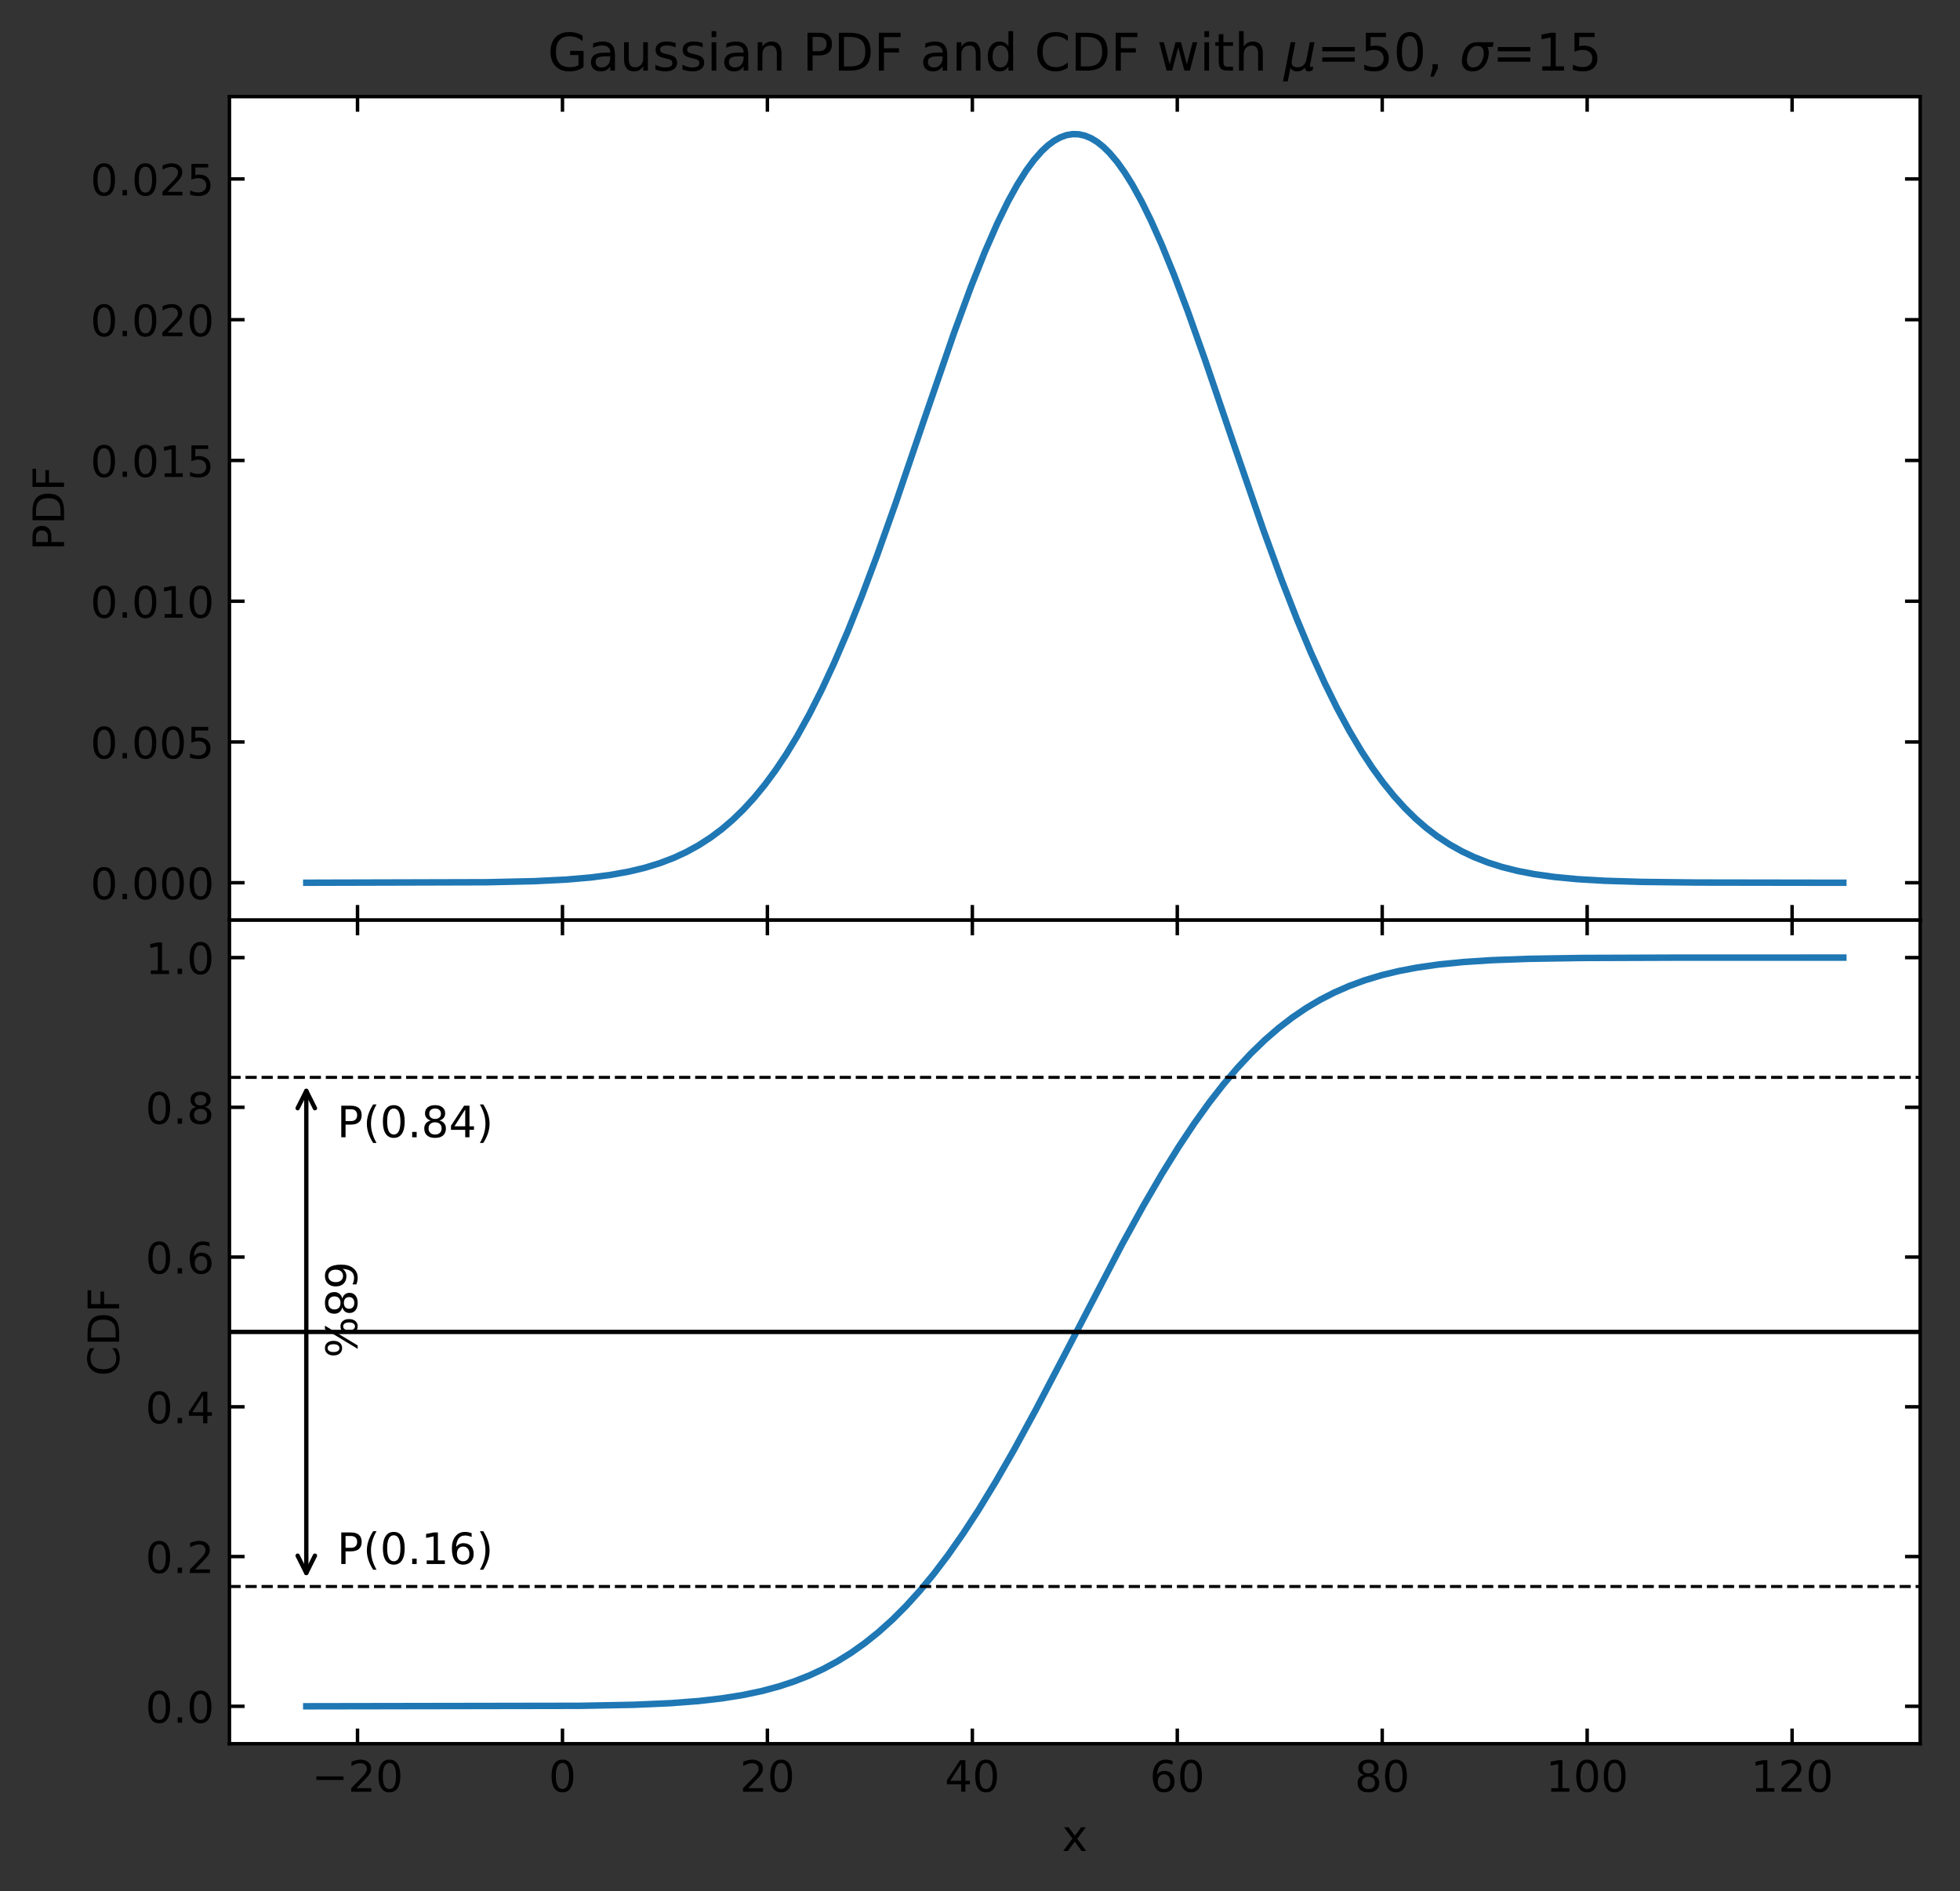 <?xml version="1.0" encoding="utf-8" standalone="no"?>
<!DOCTYPE svg PUBLIC "-//W3C//DTD SVG 1.1//EN"
  "http://www.w3.org/Graphics/SVG/1.1/DTD/svg11.dtd">
<!-- Created with matplotlib (https://matplotlib.org/) -->
<svg height="436.896pt" version="1.1" viewBox="0 0 452.806 436.896" width="452.806pt" xmlns="http://www.w3.org/2000/svg" xmlns:xlink="http://www.w3.org/1999/xlink">
 <rect x="0" y="0" width="452.806" height="436.896" fill="#333333" stroke="none"/>
 <defs>
  <style type="text/css">
*{stroke-linecap:butt;stroke-linejoin:round;}
  </style>
 </defs>
 <g id="figure_1">
  <g id="patch_1">
   <path d="M 0 436.896 
L 452.806 436.896 
L 452.806 0 
L 0 0 
z
" style="fill:none;"/>
  </g>
  <g id="axes_1">
   <g id="patch_2">
    <path d="M 53.006 212.58 
L 443.606 212.58 
L 443.606 22.32 
L 53.006 22.32 
z
" style="fill:#ffffff;"/>
   </g>
   <g id="matplotlib.axis_1">
    <g id="xtick_1">
     <g id="line2d_1">
      <defs>
       <path d="M 0 0 
L 0 -3.5 
" id="mda43acf0b2" style="stroke:#000000;stroke-width:0.8;"/>
      </defs>
      <g>
       <use style="stroke:#000000;stroke-width:0.8;" x="82.597" xlink:href="#mda43acf0b2" y="212.58"/>
      </g>
     </g>
     <g id="line2d_2">
      <defs>
       <path d="M 0 0 
L 0 3.5 
" id="m59cc526669" style="stroke:#000000;stroke-width:0.8;"/>
      </defs>
      <g>
       <use style="stroke:#000000;stroke-width:0.8;" x="82.597" xlink:href="#m59cc526669" y="22.32"/>
      </g>
     </g>
     <g id="text_1">
      <!-- −20 -->
      <defs>
       <path d="M 10.594 35.5 
L 73.188 35.5 
L 73.188 27.203 
L 10.594 27.203 
z
" id="DejaVuSans-8722"/>
       <path d="M 19.188 8.297 
L 53.609 8.297 
L 53.609 0 
L 7.328 0 
L 7.328 8.297 
Q 12.938 14.109 22.625 23.891 
Q 32.328 33.688 34.812 36.531 
Q 39.547 41.844 41.422 45.531 
Q 43.312 49.219 43.312 52.781 
Q 43.312 58.594 39.234 62.25 
Q 35.156 65.922 28.609 65.922 
Q 23.969 65.922 18.812 64.312 
Q 13.672 62.703 7.812 59.422 
L 7.812 69.391 
Q 13.766 71.781 18.938 73 
Q 24.125 74.219 28.422 74.219 
Q 39.75 74.219 46.484 68.547 
Q 53.219 62.891 53.219 53.422 
Q 53.219 48.922 51.531 44.891 
Q 49.859 40.875 45.406 35.406 
Q 44.188 33.984 37.641 27.219 
Q 31.109 20.453 19.188 8.297 
z
" id="DejaVuSans-50"/>
       <path d="M 31.781 66.406 
Q 24.172 66.406 20.328 58.906 
Q 16.5 51.422 16.5 36.375 
Q 16.5 21.391 20.328 13.891 
Q 24.172 6.391 31.781 6.391 
Q 39.453 6.391 43.281 13.891 
Q 47.125 21.391 47.125 36.375 
Q 47.125 51.422 43.281 58.906 
Q 39.453 66.406 31.781 66.406 
z
M 31.781 74.219 
Q 44.047 74.219 50.516 64.516 
Q 56.984 54.828 56.984 36.375 
Q 56.984 17.969 50.516 8.266 
Q 44.047 -1.422 31.781 -1.422 
Q 19.531 -1.422 13.062 8.266 
Q 6.594 17.969 6.594 36.375 
Q 6.594 54.828 13.062 64.516 
Q 19.531 74.219 31.781 74.219 
z
" id="DejaVuSans-48"/>
      </defs>
      <g transform="translate(72.045 223.678)scale(0.1 -0.1)">
       <use xlink:href="#DejaVuSans-8722"/>
       <use x="83.789" xlink:href="#DejaVuSans-50"/>
       <use x="147.412" xlink:href="#DejaVuSans-48"/>
      </g>
     </g>
    </g>
    <g id="xtick_2">
     <g id="line2d_3">
      <g>
       <use style="stroke:#000000;stroke-width:0.8;" x="129.943" xlink:href="#mda43acf0b2" y="212.58"/>
      </g>
     </g>
     <g id="line2d_4">
      <g>
       <use style="stroke:#000000;stroke-width:0.8;" x="129.943" xlink:href="#m59cc526669" y="22.32"/>
      </g>
     </g>
     <g id="text_2">
      <!-- 0 -->
      <g transform="translate(126.761 223.678)scale(0.1 -0.1)">
       <use xlink:href="#DejaVuSans-48"/>
      </g>
     </g>
    </g>
    <g id="xtick_3">
     <g id="line2d_5">
      <g>
       <use style="stroke:#000000;stroke-width:0.8;" x="177.288" xlink:href="#mda43acf0b2" y="212.58"/>
      </g>
     </g>
     <g id="line2d_6">
      <g>
       <use style="stroke:#000000;stroke-width:0.8;" x="177.288" xlink:href="#m59cc526669" y="22.32"/>
      </g>
     </g>
     <g id="text_3">
      <!-- 20 -->
      <g transform="translate(170.926 223.678)scale(0.1 -0.1)">
       <use xlink:href="#DejaVuSans-50"/>
       <use x="63.623" xlink:href="#DejaVuSans-48"/>
      </g>
     </g>
    </g>
    <g id="xtick_4">
     <g id="line2d_7">
      <g>
       <use style="stroke:#000000;stroke-width:0.8;" x="224.634" xlink:href="#mda43acf0b2" y="212.58"/>
      </g>
     </g>
     <g id="line2d_8">
      <g>
       <use style="stroke:#000000;stroke-width:0.8;" x="224.634" xlink:href="#m59cc526669" y="22.32"/>
      </g>
     </g>
     <g id="text_4">
      <!-- 40 -->
      <defs>
       <path d="M 37.797 64.312 
L 12.891 25.391 
L 37.797 25.391 
z
M 35.203 72.906 
L 47.609 72.906 
L 47.609 25.391 
L 58.016 25.391 
L 58.016 17.188 
L 47.609 17.188 
L 47.609 0 
L 37.797 0 
L 37.797 17.188 
L 4.891 17.188 
L 4.891 26.703 
z
" id="DejaVuSans-52"/>
      </defs>
      <g transform="translate(218.271 223.678)scale(0.1 -0.1)">
       <use xlink:href="#DejaVuSans-52"/>
       <use x="63.623" xlink:href="#DejaVuSans-48"/>
      </g>
     </g>
    </g>
    <g id="xtick_5">
     <g id="line2d_9">
      <g>
       <use style="stroke:#000000;stroke-width:0.8;" x="271.979" xlink:href="#mda43acf0b2" y="212.58"/>
      </g>
     </g>
     <g id="line2d_10">
      <g>
       <use style="stroke:#000000;stroke-width:0.8;" x="271.979" xlink:href="#m59cc526669" y="22.32"/>
      </g>
     </g>
     <g id="text_5">
      <!-- 60 -->
      <defs>
       <path d="M 33.016 40.375 
Q 26.375 40.375 22.484 35.828 
Q 18.609 31.297 18.609 23.391 
Q 18.609 15.531 22.484 10.953 
Q 26.375 6.391 33.016 6.391 
Q 39.656 6.391 43.531 10.953 
Q 47.406 15.531 47.406 23.391 
Q 47.406 31.297 43.531 35.828 
Q 39.656 40.375 33.016 40.375 
z
M 52.594 71.297 
L 52.594 62.312 
Q 48.875 64.062 45.094 64.984 
Q 41.312 65.922 37.594 65.922 
Q 27.828 65.922 22.672 59.328 
Q 17.531 52.734 16.797 39.406 
Q 19.672 43.656 24.016 45.922 
Q 28.375 48.188 33.594 48.188 
Q 44.578 48.188 50.953 41.516 
Q 57.328 34.859 57.328 23.391 
Q 57.328 12.156 50.688 5.359 
Q 44.047 -1.422 33.016 -1.422 
Q 20.359 -1.422 13.672 8.266 
Q 6.984 17.969 6.984 36.375 
Q 6.984 53.656 15.188 63.938 
Q 23.391 74.219 37.203 74.219 
Q 40.922 74.219 44.703 73.484 
Q 48.484 72.75 52.594 71.297 
z
" id="DejaVuSans-54"/>
      </defs>
      <g transform="translate(265.616 223.678)scale(0.1 -0.1)">
       <use xlink:href="#DejaVuSans-54"/>
       <use x="63.623" xlink:href="#DejaVuSans-48"/>
      </g>
     </g>
    </g>
    <g id="xtick_6">
     <g id="line2d_11">
      <g>
       <use style="stroke:#000000;stroke-width:0.8;" x="319.324" xlink:href="#mda43acf0b2" y="212.58"/>
      </g>
     </g>
     <g id="line2d_12">
      <g>
       <use style="stroke:#000000;stroke-width:0.8;" x="319.324" xlink:href="#m59cc526669" y="22.32"/>
      </g>
     </g>
     <g id="text_6">
      <!-- 80 -->
      <defs>
       <path d="M 31.781 34.625 
Q 24.75 34.625 20.719 30.859 
Q 16.703 27.094 16.703 20.516 
Q 16.703 13.922 20.719 10.156 
Q 24.75 6.391 31.781 6.391 
Q 38.812 6.391 42.859 10.172 
Q 46.922 13.969 46.922 20.516 
Q 46.922 27.094 42.891 30.859 
Q 38.875 34.625 31.781 34.625 
z
M 21.922 38.812 
Q 15.578 40.375 12.031 44.719 
Q 8.5 49.078 8.5 55.328 
Q 8.5 64.062 14.719 69.141 
Q 20.953 74.219 31.781 74.219 
Q 42.672 74.219 48.875 69.141 
Q 55.078 64.062 55.078 55.328 
Q 55.078 49.078 51.531 44.719 
Q 48 40.375 41.703 38.812 
Q 48.828 37.156 52.797 32.312 
Q 56.781 27.484 56.781 20.516 
Q 56.781 9.906 50.312 4.234 
Q 43.844 -1.422 31.781 -1.422 
Q 19.734 -1.422 13.25 4.234 
Q 6.781 9.906 6.781 20.516 
Q 6.781 27.484 10.781 32.312 
Q 14.797 37.156 21.922 38.812 
z
M 18.312 54.391 
Q 18.312 48.734 21.844 45.562 
Q 25.391 42.391 31.781 42.391 
Q 38.141 42.391 41.719 45.562 
Q 45.312 48.734 45.312 54.391 
Q 45.312 60.062 41.719 63.234 
Q 38.141 66.406 31.781 66.406 
Q 25.391 66.406 21.844 63.234 
Q 18.312 60.062 18.312 54.391 
z
" id="DejaVuSans-56"/>
      </defs>
      <g transform="translate(312.962 223.678)scale(0.1 -0.1)">
       <use xlink:href="#DejaVuSans-56"/>
       <use x="63.623" xlink:href="#DejaVuSans-48"/>
      </g>
     </g>
    </g>
    <g id="xtick_7">
     <g id="line2d_13">
      <g>
       <use style="stroke:#000000;stroke-width:0.8;" x="366.67" xlink:href="#mda43acf0b2" y="212.58"/>
      </g>
     </g>
     <g id="line2d_14">
      <g>
       <use style="stroke:#000000;stroke-width:0.8;" x="366.67" xlink:href="#m59cc526669" y="22.32"/>
      </g>
     </g>
     <g id="text_7">
      <!-- 100 -->
      <defs>
       <path d="M 12.406 8.297 
L 28.516 8.297 
L 28.516 63.922 
L 10.984 60.406 
L 10.984 69.391 
L 28.422 72.906 
L 38.281 72.906 
L 38.281 8.297 
L 54.391 8.297 
L 54.391 0 
L 12.406 0 
z
" id="DejaVuSans-49"/>
      </defs>
      <g transform="translate(357.126 223.678)scale(0.1 -0.1)">
       <use xlink:href="#DejaVuSans-49"/>
       <use x="63.623" xlink:href="#DejaVuSans-48"/>
       <use x="127.246" xlink:href="#DejaVuSans-48"/>
      </g>
     </g>
    </g>
    <g id="xtick_8">
     <g id="line2d_15">
      <g>
       <use style="stroke:#000000;stroke-width:0.8;" x="414.015" xlink:href="#mda43acf0b2" y="212.58"/>
      </g>
     </g>
     <g id="line2d_16">
      <g>
       <use style="stroke:#000000;stroke-width:0.8;" x="414.015" xlink:href="#m59cc526669" y="22.32"/>
      </g>
     </g>
     <g id="text_8">
      <!-- 120 -->
      <g transform="translate(404.472 223.678)scale(0.1 -0.1)">
       <use xlink:href="#DejaVuSans-49"/>
       <use x="63.623" xlink:href="#DejaVuSans-50"/>
       <use x="127.246" xlink:href="#DejaVuSans-48"/>
      </g>
     </g>
    </g>
   </g>
   <g id="matplotlib.axis_2">
    <g id="ytick_1">
     <g id="line2d_17">
      <defs>
       <path d="M 0 0 
L 3.5 0 
" id="m559626f178" style="stroke:#000000;stroke-width:0.8;"/>
      </defs>
      <g>
       <use style="stroke:#000000;stroke-width:0.8;" x="53.006" xlink:href="#m559626f178" y="203.932"/>
      </g>
     </g>
     <g id="line2d_18">
      <defs>
       <path d="M 0 0 
L -3.5 0 
" id="m7eecb72f79" style="stroke:#000000;stroke-width:0.8;"/>
      </defs>
      <g>
       <use style="stroke:#000000;stroke-width:0.8;" x="443.606" xlink:href="#m7eecb72f79" y="203.932"/>
      </g>
     </g>
     <g id="text_9">
      <!-- 0.000 -->
      <defs>
       <path d="M 10.688 12.406 
L 21 12.406 
L 21 0 
L 10.688 0 
z
" id="DejaVuSans-46"/>
      </defs>
      <g transform="translate(20.878 207.732)scale(0.1 -0.1)">
       <use xlink:href="#DejaVuSans-48"/>
       <use x="63.623" xlink:href="#DejaVuSans-46"/>
       <use x="95.41" xlink:href="#DejaVuSans-48"/>
       <use x="159.033" xlink:href="#DejaVuSans-48"/>
       <use x="222.656" xlink:href="#DejaVuSans-48"/>
      </g>
     </g>
    </g>
    <g id="ytick_2">
     <g id="line2d_19">
      <g>
       <use style="stroke:#000000;stroke-width:0.8;" x="53.006" xlink:href="#m559626f178" y="171.415"/>
      </g>
     </g>
     <g id="line2d_20">
      <g>
       <use style="stroke:#000000;stroke-width:0.8;" x="443.606" xlink:href="#m7eecb72f79" y="171.415"/>
      </g>
     </g>
     <g id="text_10">
      <!-- 0.005 -->
      <defs>
       <path d="M 10.797 72.906 
L 49.516 72.906 
L 49.516 64.594 
L 19.828 64.594 
L 19.828 46.734 
Q 21.969 47.469 24.109 47.828 
Q 26.266 48.188 28.422 48.188 
Q 40.625 48.188 47.75 41.5 
Q 54.891 34.812 54.891 23.391 
Q 54.891 11.625 47.562 5.094 
Q 40.234 -1.422 26.906 -1.422 
Q 22.312 -1.422 17.547 -0.641 
Q 12.797 0.141 7.719 1.703 
L 7.719 11.625 
Q 12.109 9.234 16.797 8.062 
Q 21.484 6.891 26.703 6.891 
Q 35.156 6.891 40.078 11.328 
Q 45.016 15.766 45.016 23.391 
Q 45.016 31 40.078 35.438 
Q 35.156 39.891 26.703 39.891 
Q 22.75 39.891 18.812 39.016 
Q 14.891 38.141 10.797 36.281 
z
" id="DejaVuSans-53"/>
      </defs>
      <g transform="translate(20.878 175.214)scale(0.1 -0.1)">
       <use xlink:href="#DejaVuSans-48"/>
       <use x="63.623" xlink:href="#DejaVuSans-46"/>
       <use x="95.41" xlink:href="#DejaVuSans-48"/>
       <use x="159.033" xlink:href="#DejaVuSans-48"/>
       <use x="222.656" xlink:href="#DejaVuSans-53"/>
      </g>
     </g>
    </g>
    <g id="ytick_3">
     <g id="line2d_21">
      <g>
       <use style="stroke:#000000;stroke-width:0.8;" x="53.006" xlink:href="#m559626f178" y="138.898"/>
      </g>
     </g>
     <g id="line2d_22">
      <g>
       <use style="stroke:#000000;stroke-width:0.8;" x="443.606" xlink:href="#m7eecb72f79" y="138.898"/>
      </g>
     </g>
     <g id="text_11">
      <!-- 0.010 -->
      <g transform="translate(20.878 142.697)scale(0.1 -0.1)">
       <use xlink:href="#DejaVuSans-48"/>
       <use x="63.623" xlink:href="#DejaVuSans-46"/>
       <use x="95.41" xlink:href="#DejaVuSans-48"/>
       <use x="159.033" xlink:href="#DejaVuSans-49"/>
       <use x="222.656" xlink:href="#DejaVuSans-48"/>
      </g>
     </g>
    </g>
    <g id="ytick_4">
     <g id="line2d_23">
      <g>
       <use style="stroke:#000000;stroke-width:0.8;" x="53.006" xlink:href="#m559626f178" y="106.381"/>
      </g>
     </g>
     <g id="line2d_24">
      <g>
       <use style="stroke:#000000;stroke-width:0.8;" x="443.606" xlink:href="#m7eecb72f79" y="106.381"/>
      </g>
     </g>
     <g id="text_12">
      <!-- 0.015 -->
      <g transform="translate(20.878 110.18)scale(0.1 -0.1)">
       <use xlink:href="#DejaVuSans-48"/>
       <use x="63.623" xlink:href="#DejaVuSans-46"/>
       <use x="95.41" xlink:href="#DejaVuSans-48"/>
       <use x="159.033" xlink:href="#DejaVuSans-49"/>
       <use x="222.656" xlink:href="#DejaVuSans-53"/>
      </g>
     </g>
    </g>
    <g id="ytick_5">
     <g id="line2d_25">
      <g>
       <use style="stroke:#000000;stroke-width:0.8;" x="53.006" xlink:href="#m559626f178" y="73.864"/>
      </g>
     </g>
     <g id="line2d_26">
      <g>
       <use style="stroke:#000000;stroke-width:0.8;" x="443.606" xlink:href="#m7eecb72f79" y="73.864"/>
      </g>
     </g>
     <g id="text_13">
      <!-- 0.020 -->
      <g transform="translate(20.878 77.663)scale(0.1 -0.1)">
       <use xlink:href="#DejaVuSans-48"/>
       <use x="63.623" xlink:href="#DejaVuSans-46"/>
       <use x="95.41" xlink:href="#DejaVuSans-48"/>
       <use x="159.033" xlink:href="#DejaVuSans-50"/>
       <use x="222.656" xlink:href="#DejaVuSans-48"/>
      </g>
     </g>
    </g>
    <g id="ytick_6">
     <g id="line2d_27">
      <g>
       <use style="stroke:#000000;stroke-width:0.8;" x="53.006" xlink:href="#m559626f178" y="41.346"/>
      </g>
     </g>
     <g id="line2d_28">
      <g>
       <use style="stroke:#000000;stroke-width:0.8;" x="443.606" xlink:href="#m7eecb72f79" y="41.346"/>
      </g>
     </g>
     <g id="text_14">
      <!-- 0.025 -->
      <g transform="translate(20.878 45.146)scale(0.1 -0.1)">
       <use xlink:href="#DejaVuSans-48"/>
       <use x="63.623" xlink:href="#DejaVuSans-46"/>
       <use x="95.41" xlink:href="#DejaVuSans-48"/>
       <use x="159.033" xlink:href="#DejaVuSans-50"/>
       <use x="222.656" xlink:href="#DejaVuSans-53"/>
      </g>
     </g>
    </g>
    <g id="text_15">
     <!-- PDF -->
     <defs>
      <path d="M 19.672 64.797 
L 19.672 37.406 
L 32.078 37.406 
Q 38.969 37.406 42.719 40.969 
Q 46.484 44.531 46.484 51.125 
Q 46.484 57.672 42.719 61.234 
Q 38.969 64.797 32.078 64.797 
z
M 9.812 72.906 
L 32.078 72.906 
Q 44.344 72.906 50.609 67.359 
Q 56.891 61.812 56.891 51.125 
Q 56.891 40.328 50.609 34.812 
Q 44.344 29.297 32.078 29.297 
L 19.672 29.297 
L 19.672 0 
L 9.812 0 
z
" id="DejaVuSans-80"/>
      <path d="M 19.672 64.797 
L 19.672 8.109 
L 31.594 8.109 
Q 46.688 8.109 53.688 14.938 
Q 60.688 21.781 60.688 36.531 
Q 60.688 51.172 53.688 57.984 
Q 46.688 64.797 31.594 64.797 
z
M 9.812 72.906 
L 30.078 72.906 
Q 51.266 72.906 61.172 64.094 
Q 71.094 55.281 71.094 36.531 
Q 71.094 17.672 61.125 8.828 
Q 51.172 0 30.078 0 
L 9.812 0 
z
" id="DejaVuSans-68"/>
      <path d="M 9.812 72.906 
L 51.703 72.906 
L 51.703 64.594 
L 19.672 64.594 
L 19.672 43.109 
L 48.578 43.109 
L 48.578 34.812 
L 19.672 34.812 
L 19.672 0 
L 9.812 0 
z
" id="DejaVuSans-70"/>
     </defs>
     <g transform="translate(14.798 127.191)rotate(-90)scale(0.1 -0.1)">
      <use xlink:href="#DejaVuSans-80"/>
      <use x="60.303" xlink:href="#DejaVuSans-68"/>
      <use x="137.305" xlink:href="#DejaVuSans-70"/>
     </g>
    </g>
   </g>
   <g id="line2d_29">
    <path clip-path="url(#pdbffe25d71)" d="M 70.761 203.932 
L 112.348 203.819 
L 123.367 203.578 
L 130.831 203.206 
L 136.518 202.714 
L 141.139 202.112 
L 145.405 201.336 
L 148.959 200.479 
L 152.513 199.386 
L 155.712 198.159 
L 158.556 196.841 
L 161.4 195.278 
L 164.243 193.438 
L 166.731 191.574 
L 169.219 189.452 
L 171.708 187.047 
L 174.196 184.34 
L 176.684 181.311 
L 179.172 177.94 
L 181.66 174.214 
L 184.148 170.12 
L 186.992 164.981 
L 189.835 159.348 
L 192.679 153.227 
L 195.878 145.778 
L 199.077 137.773 
L 202.631 128.304 
L 206.897 116.302 
L 213.65 96.503 
L 220.404 76.909 
L 224.314 66.267 
L 227.513 58.219 
L 230.356 51.712 
L 232.844 46.61 
L 234.977 42.733 
L 237.11 39.354 
L 238.887 36.946 
L 240.664 34.926 
L 242.086 33.6 
L 243.508 32.538 
L 244.93 31.746 
L 246.351 31.228 
L 247.773 30.986 
L 249.195 31.02 
L 250.617 31.332 
L 252.038 31.919 
L 253.46 32.778 
L 254.882 33.907 
L 256.304 35.298 
L 258.081 37.397 
L 259.858 39.881 
L 261.635 42.733 
L 263.768 46.61 
L 265.901 50.947 
L 268.389 56.53 
L 271.233 63.508 
L 274.432 71.98 
L 278.341 82.983 
L 285.095 102.802 
L 291.848 122.377 
L 296.114 134.053 
L 299.668 143.169 
L 302.867 150.809 
L 306.066 157.863 
L 308.91 163.619 
L 311.753 168.882 
L 314.597 173.652 
L 317.085 177.43 
L 319.573 180.85 
L 322.061 183.928 
L 324.549 186.68 
L 327.038 189.126 
L 329.526 191.288 
L 332.014 193.186 
L 334.857 195.064 
L 337.701 196.66 
L 340.545 198.007 
L 343.744 199.262 
L 346.943 200.281 
L 350.497 201.181 
L 354.407 201.941 
L 359.028 202.594 
L 364.359 203.104 
L 370.758 203.48 
L 379.288 203.74 
L 392.084 203.885 
L 421.586 203.931 
L 425.852 203.932 
L 425.852 203.932 
" style="fill:none;stroke:#1f77b4;stroke-linecap:square;stroke-width:1.5;"/>
   </g>
   <g id="patch_3">
    <path d="M 53.006 212.58 
L 53.006 22.32 
" style="fill:none;stroke:#000000;stroke-linecap:square;stroke-linejoin:miter;stroke-width:0.8;"/>
   </g>
   <g id="patch_4">
    <path d="M 443.606 212.58 
L 443.606 22.32 
" style="fill:none;stroke:#000000;stroke-linecap:square;stroke-linejoin:miter;stroke-width:0.8;"/>
   </g>
   <g id="patch_5">
    <path d="M 53.006 212.58 
L 443.606 212.58 
" style="fill:none;stroke:#000000;stroke-linecap:square;stroke-linejoin:miter;stroke-width:0.8;"/>
   </g>
   <g id="patch_6">
    <path d="M 53.006 22.32 
L 443.606 22.32 
" style="fill:none;stroke:#000000;stroke-linecap:square;stroke-linejoin:miter;stroke-width:0.8;"/>
   </g>
   <g id="text_16">
    <!-- Gaussian PDF and CDF with $\mu$=50, $\sigma$=15 -->
    <defs>
     <path d="M 59.516 10.406 
L 59.516 29.984 
L 43.406 29.984 
L 43.406 38.094 
L 69.281 38.094 
L 69.281 6.781 
Q 63.578 2.734 56.688 0.656 
Q 49.812 -1.422 42 -1.422 
Q 24.906 -1.422 15.25 8.562 
Q 5.609 18.562 5.609 36.375 
Q 5.609 54.25 15.25 64.234 
Q 24.906 74.219 42 74.219 
Q 49.125 74.219 55.547 72.453 
Q 61.969 70.703 67.391 67.281 
L 67.391 56.781 
Q 61.922 61.422 55.766 63.766 
Q 49.609 66.109 42.828 66.109 
Q 29.438 66.109 22.719 58.641 
Q 16.016 51.172 16.016 36.375 
Q 16.016 21.625 22.719 14.156 
Q 29.438 6.688 42.828 6.688 
Q 48.047 6.688 52.141 7.594 
Q 56.25 8.5 59.516 10.406 
z
" id="DejaVuSans-71"/>
     <path d="M 34.281 27.484 
Q 23.391 27.484 19.188 25 
Q 14.984 22.516 14.984 16.5 
Q 14.984 11.719 18.141 8.906 
Q 21.297 6.109 26.703 6.109 
Q 34.188 6.109 38.703 11.406 
Q 43.219 16.703 43.219 25.484 
L 43.219 27.484 
z
M 52.203 31.203 
L 52.203 0 
L 43.219 0 
L 43.219 8.297 
Q 40.141 3.328 35.547 0.953 
Q 30.953 -1.422 24.312 -1.422 
Q 15.922 -1.422 10.953 3.297 
Q 6 8.016 6 15.922 
Q 6 25.141 12.172 29.828 
Q 18.359 34.516 30.609 34.516 
L 43.219 34.516 
L 43.219 35.406 
Q 43.219 41.609 39.141 45 
Q 35.062 48.391 27.688 48.391 
Q 23 48.391 18.547 47.266 
Q 14.109 46.141 10.016 43.891 
L 10.016 52.203 
Q 14.938 54.109 19.578 55.047 
Q 24.219 56 28.609 56 
Q 40.484 56 46.344 49.844 
Q 52.203 43.703 52.203 31.203 
z
" id="DejaVuSans-97"/>
     <path d="M 8.5 21.578 
L 8.5 54.688 
L 17.484 54.688 
L 17.484 21.922 
Q 17.484 14.156 20.5 10.266 
Q 23.531 6.391 29.594 6.391 
Q 36.859 6.391 41.078 11.031 
Q 45.312 15.672 45.312 23.688 
L 45.312 54.688 
L 54.297 54.688 
L 54.297 0 
L 45.312 0 
L 45.312 8.406 
Q 42.047 3.422 37.719 1 
Q 33.406 -1.422 27.688 -1.422 
Q 18.266 -1.422 13.375 4.438 
Q 8.5 10.297 8.5 21.578 
z
M 31.109 56 
z
" id="DejaVuSans-117"/>
     <path d="M 44.281 53.078 
L 44.281 44.578 
Q 40.484 46.531 36.375 47.5 
Q 32.281 48.484 27.875 48.484 
Q 21.188 48.484 17.844 46.438 
Q 14.5 44.391 14.5 40.281 
Q 14.5 37.156 16.891 35.375 
Q 19.281 33.594 26.516 31.984 
L 29.594 31.297 
Q 39.156 29.25 43.188 25.516 
Q 47.219 21.781 47.219 15.094 
Q 47.219 7.469 41.188 3.016 
Q 35.156 -1.422 24.609 -1.422 
Q 20.219 -1.422 15.453 -0.562 
Q 10.688 0.297 5.422 2 
L 5.422 11.281 
Q 10.406 8.688 15.234 7.391 
Q 20.062 6.109 24.812 6.109 
Q 31.156 6.109 34.562 8.281 
Q 37.984 10.453 37.984 14.406 
Q 37.984 18.062 35.516 20.016 
Q 33.062 21.969 24.703 23.781 
L 21.578 24.516 
Q 13.234 26.266 9.516 29.906 
Q 5.812 33.547 5.812 39.891 
Q 5.812 47.609 11.281 51.797 
Q 16.75 56 26.812 56 
Q 31.781 56 36.172 55.266 
Q 40.578 54.547 44.281 53.078 
z
" id="DejaVuSans-115"/>
     <path d="M 9.422 54.688 
L 18.406 54.688 
L 18.406 0 
L 9.422 0 
z
M 9.422 75.984 
L 18.406 75.984 
L 18.406 64.594 
L 9.422 64.594 
z
" id="DejaVuSans-105"/>
     <path d="M 54.891 33.016 
L 54.891 0 
L 45.906 0 
L 45.906 32.719 
Q 45.906 40.484 42.875 44.328 
Q 39.844 48.188 33.797 48.188 
Q 26.516 48.188 22.312 43.547 
Q 18.109 38.922 18.109 30.906 
L 18.109 0 
L 9.078 0 
L 9.078 54.688 
L 18.109 54.688 
L 18.109 46.188 
Q 21.344 51.125 25.703 53.562 
Q 30.078 56 35.797 56 
Q 45.219 56 50.047 50.172 
Q 54.891 44.344 54.891 33.016 
z
" id="DejaVuSans-110"/>
     <path id="DejaVuSans-32"/>
     <path d="M 45.406 46.391 
L 45.406 75.984 
L 54.391 75.984 
L 54.391 0 
L 45.406 0 
L 45.406 8.203 
Q 42.578 3.328 38.25 0.953 
Q 33.938 -1.422 27.875 -1.422 
Q 17.969 -1.422 11.734 6.484 
Q 5.516 14.406 5.516 27.297 
Q 5.516 40.188 11.734 48.094 
Q 17.969 56 27.875 56 
Q 33.938 56 38.25 53.625 
Q 42.578 51.266 45.406 46.391 
z
M 14.797 27.297 
Q 14.797 17.391 18.875 11.75 
Q 22.953 6.109 30.078 6.109 
Q 37.203 6.109 41.297 11.75 
Q 45.406 17.391 45.406 27.297 
Q 45.406 37.203 41.297 42.844 
Q 37.203 48.484 30.078 48.484 
Q 22.953 48.484 18.875 42.844 
Q 14.797 37.203 14.797 27.297 
z
" id="DejaVuSans-100"/>
     <path d="M 64.406 67.281 
L 64.406 56.891 
Q 59.422 61.531 53.781 63.812 
Q 48.141 66.109 41.797 66.109 
Q 29.297 66.109 22.656 58.469 
Q 16.016 50.828 16.016 36.375 
Q 16.016 21.969 22.656 14.328 
Q 29.297 6.688 41.797 6.688 
Q 48.141 6.688 53.781 8.984 
Q 59.422 11.281 64.406 15.922 
L 64.406 5.609 
Q 59.234 2.094 53.438 0.328 
Q 47.656 -1.422 41.219 -1.422 
Q 24.656 -1.422 15.125 8.703 
Q 5.609 18.844 5.609 36.375 
Q 5.609 53.953 15.125 64.078 
Q 24.656 74.219 41.219 74.219 
Q 47.75 74.219 53.531 72.484 
Q 59.328 70.75 64.406 67.281 
z
" id="DejaVuSans-67"/>
     <path d="M 4.203 54.688 
L 13.188 54.688 
L 24.422 12.016 
L 35.594 54.688 
L 46.188 54.688 
L 57.422 12.016 
L 68.609 54.688 
L 77.594 54.688 
L 63.281 0 
L 52.688 0 
L 40.922 44.828 
L 29.109 0 
L 18.5 0 
z
" id="DejaVuSans-119"/>
     <path d="M 18.312 70.219 
L 18.312 54.688 
L 36.812 54.688 
L 36.812 47.703 
L 18.312 47.703 
L 18.312 18.016 
Q 18.312 11.328 20.141 9.422 
Q 21.969 7.516 27.594 7.516 
L 36.812 7.516 
L 36.812 0 
L 27.594 0 
Q 17.188 0 13.234 3.875 
Q 9.281 7.766 9.281 18.016 
L 9.281 47.703 
L 2.688 47.703 
L 2.688 54.688 
L 9.281 54.688 
L 9.281 70.219 
z
" id="DejaVuSans-116"/>
     <path d="M 54.891 33.016 
L 54.891 0 
L 45.906 0 
L 45.906 32.719 
Q 45.906 40.484 42.875 44.328 
Q 39.844 48.188 33.797 48.188 
Q 26.516 48.188 22.312 43.547 
Q 18.109 38.922 18.109 30.906 
L 18.109 0 
L 9.078 0 
L 9.078 75.984 
L 18.109 75.984 
L 18.109 46.188 
Q 21.344 51.125 25.703 53.562 
Q 30.078 56 35.797 56 
Q 45.219 56 50.047 50.172 
Q 54.891 44.344 54.891 33.016 
z
" id="DejaVuSans-104"/>
     <path d="M -1.312 -20.797 
L 13.375 54.688 
L 22.406 54.688 
L 15.766 20.656 
Q 15.578 19.625 15.422 18.359 
Q 15.281 17.094 15.281 15.828 
Q 15.281 11.281 18.141 8.828 
Q 21 6.391 26.312 6.391 
Q 33.547 6.391 37.984 10.484 
Q 42.438 14.594 44 22.797 
L 50.203 54.688 
L 59.188 54.688 
L 51.031 12.641 
Q 50.828 11.719 50.75 11.031 
Q 50.688 10.359 50.688 9.812 
Q 50.688 8.297 51.297 7.594 
Q 51.906 6.891 53.219 6.891 
Q 53.719 6.891 54.562 7.125 
Q 55.422 7.375 56.984 8.016 
L 55.609 0.781 
Q 53.469 -0.297 51.516 -0.859 
Q 49.562 -1.422 47.703 -1.422 
Q 44.484 -1.422 42.656 0.625 
Q 40.828 2.688 40.828 6.297 
Q 38.094 2.391 34.297 0.484 
Q 30.516 -1.422 25.391 -1.422 
Q 20.844 -1.422 17.453 0.672 
Q 14.062 2.781 12.984 6.203 
L 7.719 -20.797 
z
" id="DejaVuSans-Oblique-956"/>
     <path d="M 10.594 45.406 
L 73.188 45.406 
L 73.188 37.203 
L 10.594 37.203 
z
M 10.594 25.484 
L 73.188 25.484 
L 73.188 17.188 
L 10.594 17.188 
z
" id="DejaVuSans-61"/>
     <path d="M 11.719 12.406 
L 22.016 12.406 
L 22.016 4 
L 14.016 -11.625 
L 7.719 -11.625 
L 11.719 4 
z
" id="DejaVuSans-44"/>
     <path d="M 34.672 47.562 
Q 27.25 47.562 22.219 42.188 
Q 16.891 36.578 15.141 27.297 
Q 13.188 17.484 16.312 11.812 
Q 19.391 6.203 26.656 6.203 
Q 33.844 6.203 39.109 11.859 
Q 44.438 17.531 46.344 27.297 
Q 48.047 36.234 45.016 42.188 
Q 42.188 47.562 34.672 47.562 
z
M 36.078 54.734 
L 65.922 54.688 
L 64.156 45.703 
L 54.109 45.703 
Q 57.906 38.094 55.859 27.297 
Q 53.219 13.875 45.062 6.25 
Q 36.859 -1.422 25.141 -1.422 
Q 13.375 -1.422 8.203 6.25 
Q 3.031 13.875 5.672 27.297 
Q 8.25 40.766 16.406 48.391 
Q 23.188 54.734 36.078 54.734 
z
" id="DejaVuSans-Oblique-963"/>
    </defs>
    <g transform="translate(126.506 16.32)scale(0.12 -0.12)">
     <use transform="translate(0 0.016)" xlink:href="#DejaVuSans-71"/>
     <use transform="translate(77.49 0.016)" xlink:href="#DejaVuSans-97"/>
     <use transform="translate(138.77 0.016)" xlink:href="#DejaVuSans-117"/>
     <use transform="translate(202.148 0.016)" xlink:href="#DejaVuSans-115"/>
     <use transform="translate(254.248 0.016)" xlink:href="#DejaVuSans-115"/>
     <use transform="translate(306.348 0.016)" xlink:href="#DejaVuSans-105"/>
     <use transform="translate(334.131 0.016)" xlink:href="#DejaVuSans-97"/>
     <use transform="translate(395.41 0.016)" xlink:href="#DejaVuSans-110"/>
     <use transform="translate(458.789 0.016)" xlink:href="#DejaVuSans-32"/>
     <use transform="translate(490.576 0.016)" xlink:href="#DejaVuSans-80"/>
     <use transform="translate(550.879 0.016)" xlink:href="#DejaVuSans-68"/>
     <use transform="translate(627.881 0.016)" xlink:href="#DejaVuSans-70"/>
     <use transform="translate(685.4 0.016)" xlink:href="#DejaVuSans-32"/>
     <use transform="translate(717.188 0.016)" xlink:href="#DejaVuSans-97"/>
     <use transform="translate(778.467 0.016)" xlink:href="#DejaVuSans-110"/>
     <use transform="translate(841.846 0.016)" xlink:href="#DejaVuSans-100"/>
     <use transform="translate(905.322 0.016)" xlink:href="#DejaVuSans-32"/>
     <use transform="translate(937.109 0.016)" xlink:href="#DejaVuSans-67"/>
     <use transform="translate(1006.934 0.016)" xlink:href="#DejaVuSans-68"/>
     <use transform="translate(1083.936 0.016)" xlink:href="#DejaVuSans-70"/>
     <use transform="translate(1141.455 0.016)" xlink:href="#DejaVuSans-32"/>
     <use transform="translate(1173.242 0.016)" xlink:href="#DejaVuSans-119"/>
     <use transform="translate(1255.029 0.016)" xlink:href="#DejaVuSans-105"/>
     <use transform="translate(1282.812 0.016)" xlink:href="#DejaVuSans-116"/>
     <use transform="translate(1322.021 0.016)" xlink:href="#DejaVuSans-104"/>
     <use transform="translate(1385.4 0.016)" xlink:href="#DejaVuSans-32"/>
     <use transform="translate(1417.188 0.016)" xlink:href="#DejaVuSans-Oblique-956"/>
     <use transform="translate(1480.811 0.016)" xlink:href="#DejaVuSans-61"/>
     <use transform="translate(1564.6 0.016)" xlink:href="#DejaVuSans-53"/>
     <use transform="translate(1628.223 0.016)" xlink:href="#DejaVuSans-48"/>
     <use transform="translate(1691.846 0.016)" xlink:href="#DejaVuSans-44"/>
     <use transform="translate(1723.633 0.016)" xlink:href="#DejaVuSans-32"/>
     <use transform="translate(1755.42 0.016)" xlink:href="#DejaVuSans-Oblique-963"/>
     <use transform="translate(1818.799 0.016)" xlink:href="#DejaVuSans-61"/>
     <use transform="translate(1902.588 0.016)" xlink:href="#DejaVuSans-49"/>
     <use transform="translate(1966.211 0.016)" xlink:href="#DejaVuSans-53"/>
    </g>
   </g>
  </g>
  <g id="axes_2">
   <g id="patch_7">
    <path d="M 53.006 402.84 
L 443.606 402.84 
L 443.606 212.58 
L 53.006 212.58 
z
" style="fill:#ffffff;"/>
   </g>
   <g id="matplotlib.axis_3">
    <g id="xtick_9">
     <g id="line2d_30">
      <g>
       <use style="stroke:#000000;stroke-width:0.8;" x="82.597" xlink:href="#mda43acf0b2" y="402.84"/>
      </g>
     </g>
     <g id="line2d_31">
      <g>
       <use style="stroke:#000000;stroke-width:0.8;" x="82.597" xlink:href="#m59cc526669" y="212.58"/>
      </g>
     </g>
     <g id="text_17">
      <!-- −20 -->
      <g transform="translate(72.045 413.938)scale(0.1 -0.1)">
       <use xlink:href="#DejaVuSans-8722"/>
       <use x="83.789" xlink:href="#DejaVuSans-50"/>
       <use x="147.412" xlink:href="#DejaVuSans-48"/>
      </g>
     </g>
    </g>
    <g id="xtick_10">
     <g id="line2d_32">
      <g>
       <use style="stroke:#000000;stroke-width:0.8;" x="129.943" xlink:href="#mda43acf0b2" y="402.84"/>
      </g>
     </g>
     <g id="line2d_33">
      <g>
       <use style="stroke:#000000;stroke-width:0.8;" x="129.943" xlink:href="#m59cc526669" y="212.58"/>
      </g>
     </g>
     <g id="text_18">
      <!-- 0 -->
      <g transform="translate(126.761 413.938)scale(0.1 -0.1)">
       <use xlink:href="#DejaVuSans-48"/>
      </g>
     </g>
    </g>
    <g id="xtick_11">
     <g id="line2d_34">
      <g>
       <use style="stroke:#000000;stroke-width:0.8;" x="177.288" xlink:href="#mda43acf0b2" y="402.84"/>
      </g>
     </g>
     <g id="line2d_35">
      <g>
       <use style="stroke:#000000;stroke-width:0.8;" x="177.288" xlink:href="#m59cc526669" y="212.58"/>
      </g>
     </g>
     <g id="text_19">
      <!-- 20 -->
      <g transform="translate(170.926 413.938)scale(0.1 -0.1)">
       <use xlink:href="#DejaVuSans-50"/>
       <use x="63.623" xlink:href="#DejaVuSans-48"/>
      </g>
     </g>
    </g>
    <g id="xtick_12">
     <g id="line2d_36">
      <g>
       <use style="stroke:#000000;stroke-width:0.8;" x="224.634" xlink:href="#mda43acf0b2" y="402.84"/>
      </g>
     </g>
     <g id="line2d_37">
      <g>
       <use style="stroke:#000000;stroke-width:0.8;" x="224.634" xlink:href="#m59cc526669" y="212.58"/>
      </g>
     </g>
     <g id="text_20">
      <!-- 40 -->
      <g transform="translate(218.271 413.938)scale(0.1 -0.1)">
       <use xlink:href="#DejaVuSans-52"/>
       <use x="63.623" xlink:href="#DejaVuSans-48"/>
      </g>
     </g>
    </g>
    <g id="xtick_13">
     <g id="line2d_38">
      <g>
       <use style="stroke:#000000;stroke-width:0.8;" x="271.979" xlink:href="#mda43acf0b2" y="402.84"/>
      </g>
     </g>
     <g id="line2d_39">
      <g>
       <use style="stroke:#000000;stroke-width:0.8;" x="271.979" xlink:href="#m59cc526669" y="212.58"/>
      </g>
     </g>
     <g id="text_21">
      <!-- 60 -->
      <g transform="translate(265.616 413.938)scale(0.1 -0.1)">
       <use xlink:href="#DejaVuSans-54"/>
       <use x="63.623" xlink:href="#DejaVuSans-48"/>
      </g>
     </g>
    </g>
    <g id="xtick_14">
     <g id="line2d_40">
      <g>
       <use style="stroke:#000000;stroke-width:0.8;" x="319.324" xlink:href="#mda43acf0b2" y="402.84"/>
      </g>
     </g>
     <g id="line2d_41">
      <g>
       <use style="stroke:#000000;stroke-width:0.8;" x="319.324" xlink:href="#m59cc526669" y="212.58"/>
      </g>
     </g>
     <g id="text_22">
      <!-- 80 -->
      <g transform="translate(312.962 413.938)scale(0.1 -0.1)">
       <use xlink:href="#DejaVuSans-56"/>
       <use x="63.623" xlink:href="#DejaVuSans-48"/>
      </g>
     </g>
    </g>
    <g id="xtick_15">
     <g id="line2d_42">
      <g>
       <use style="stroke:#000000;stroke-width:0.8;" x="366.67" xlink:href="#mda43acf0b2" y="402.84"/>
      </g>
     </g>
     <g id="line2d_43">
      <g>
       <use style="stroke:#000000;stroke-width:0.8;" x="366.67" xlink:href="#m59cc526669" y="212.58"/>
      </g>
     </g>
     <g id="text_23">
      <!-- 100 -->
      <g transform="translate(357.126 413.938)scale(0.1 -0.1)">
       <use xlink:href="#DejaVuSans-49"/>
       <use x="63.623" xlink:href="#DejaVuSans-48"/>
       <use x="127.246" xlink:href="#DejaVuSans-48"/>
      </g>
     </g>
    </g>
    <g id="xtick_16">
     <g id="line2d_44">
      <g>
       <use style="stroke:#000000;stroke-width:0.8;" x="414.015" xlink:href="#mda43acf0b2" y="402.84"/>
      </g>
     </g>
     <g id="line2d_45">
      <g>
       <use style="stroke:#000000;stroke-width:0.8;" x="414.015" xlink:href="#m59cc526669" y="212.58"/>
      </g>
     </g>
     <g id="text_24">
      <!-- 120 -->
      <g transform="translate(404.472 413.938)scale(0.1 -0.1)">
       <use xlink:href="#DejaVuSans-49"/>
       <use x="63.623" xlink:href="#DejaVuSans-50"/>
       <use x="127.246" xlink:href="#DejaVuSans-48"/>
      </g>
     </g>
    </g>
    <g id="text_25">
     <!-- x -->
     <defs>
      <path d="M 54.891 54.688 
L 35.109 28.078 
L 55.906 0 
L 45.312 0 
L 29.391 21.484 
L 13.484 0 
L 2.875 0 
L 24.125 28.609 
L 4.688 54.688 
L 15.281 54.688 
L 29.781 35.203 
L 44.281 54.688 
z
" id="DejaVuSans-120"/>
     </defs>
     <g transform="translate(245.347 427.617)scale(0.1 -0.1)">
      <use xlink:href="#DejaVuSans-120"/>
     </g>
    </g>
   </g>
   <g id="matplotlib.axis_4">
    <g id="ytick_7">
     <g id="line2d_46">
      <g>
       <use style="stroke:#000000;stroke-width:0.8;" x="53.006" xlink:href="#m559626f178" y="394.192"/>
      </g>
     </g>
     <g id="line2d_47">
      <g>
       <use style="stroke:#000000;stroke-width:0.8;" x="443.606" xlink:href="#m7eecb72f79" y="394.192"/>
      </g>
     </g>
     <g id="text_26">
      <!-- 0.0 -->
      <g transform="translate(33.603 397.991)scale(0.1 -0.1)">
       <use xlink:href="#DejaVuSans-48"/>
       <use x="63.623" xlink:href="#DejaVuSans-46"/>
       <use x="95.41" xlink:href="#DejaVuSans-48"/>
      </g>
     </g>
    </g>
    <g id="ytick_8">
     <g id="line2d_48">
      <g>
       <use style="stroke:#000000;stroke-width:0.8;" x="53.006" xlink:href="#m559626f178" y="359.599"/>
      </g>
     </g>
     <g id="line2d_49">
      <g>
       <use style="stroke:#000000;stroke-width:0.8;" x="443.606" xlink:href="#m7eecb72f79" y="359.599"/>
      </g>
     </g>
     <g id="text_27">
      <!-- 0.2 -->
      <g transform="translate(33.603 363.398)scale(0.1 -0.1)">
       <use xlink:href="#DejaVuSans-48"/>
       <use x="63.623" xlink:href="#DejaVuSans-46"/>
       <use x="95.41" xlink:href="#DejaVuSans-50"/>
      </g>
     </g>
    </g>
    <g id="ytick_9">
     <g id="line2d_50">
      <g>
       <use style="stroke:#000000;stroke-width:0.8;" x="53.006" xlink:href="#m559626f178" y="325.006"/>
      </g>
     </g>
     <g id="line2d_51">
      <g>
       <use style="stroke:#000000;stroke-width:0.8;" x="443.606" xlink:href="#m7eecb72f79" y="325.006"/>
      </g>
     </g>
     <g id="text_28">
      <!-- 0.4 -->
      <g transform="translate(33.603 328.806)scale(0.1 -0.1)">
       <use xlink:href="#DejaVuSans-48"/>
       <use x="63.623" xlink:href="#DejaVuSans-46"/>
       <use x="95.41" xlink:href="#DejaVuSans-52"/>
      </g>
     </g>
    </g>
    <g id="ytick_10">
     <g id="line2d_52">
      <g>
       <use style="stroke:#000000;stroke-width:0.8;" x="53.006" xlink:href="#m559626f178" y="290.414"/>
      </g>
     </g>
     <g id="line2d_53">
      <g>
       <use style="stroke:#000000;stroke-width:0.8;" x="443.606" xlink:href="#m7eecb72f79" y="290.414"/>
      </g>
     </g>
     <g id="text_29">
      <!-- 0.6 -->
      <g transform="translate(33.603 294.213)scale(0.1 -0.1)">
       <use xlink:href="#DejaVuSans-48"/>
       <use x="63.623" xlink:href="#DejaVuSans-46"/>
       <use x="95.41" xlink:href="#DejaVuSans-54"/>
      </g>
     </g>
    </g>
    <g id="ytick_11">
     <g id="line2d_54">
      <g>
       <use style="stroke:#000000;stroke-width:0.8;" x="53.006" xlink:href="#m559626f178" y="255.821"/>
      </g>
     </g>
     <g id="line2d_55">
      <g>
       <use style="stroke:#000000;stroke-width:0.8;" x="443.606" xlink:href="#m7eecb72f79" y="255.821"/>
      </g>
     </g>
     <g id="text_30">
      <!-- 0.8 -->
      <g transform="translate(33.603 259.62)scale(0.1 -0.1)">
       <use xlink:href="#DejaVuSans-48"/>
       <use x="63.623" xlink:href="#DejaVuSans-46"/>
       <use x="95.41" xlink:href="#DejaVuSans-56"/>
      </g>
     </g>
    </g>
    <g id="ytick_12">
     <g id="line2d_56">
      <g>
       <use style="stroke:#000000;stroke-width:0.8;" x="53.006" xlink:href="#m559626f178" y="221.228"/>
      </g>
     </g>
     <g id="line2d_57">
      <g>
       <use style="stroke:#000000;stroke-width:0.8;" x="443.606" xlink:href="#m7eecb72f79" y="221.228"/>
      </g>
     </g>
     <g id="text_31">
      <!-- 1.0 -->
      <g transform="translate(33.603 225.027)scale(0.1 -0.1)">
       <use xlink:href="#DejaVuSans-49"/>
       <use x="63.623" xlink:href="#DejaVuSans-46"/>
       <use x="95.41" xlink:href="#DejaVuSans-48"/>
      </g>
     </g>
    </g>
    <g id="text_32">
     <!-- CDF -->
     <g transform="translate(27.523 317.927)rotate(-90)scale(0.1 -0.1)">
      <use xlink:href="#DejaVuSans-67"/>
      <use x="69.824" xlink:href="#DejaVuSans-68"/>
      <use x="146.826" xlink:href="#DejaVuSans-70"/>
     </g>
    </g>
   </g>
   <g id="line2d_58">
    <path clip-path="url(#p54677196d5)" d="M 70.761 394.192 
L 134.03 394.084 
L 146.471 393.846 
L 155.002 393.47 
L 161.4 392.982 
L 166.731 392.372 
L 171.708 391.578 
L 175.973 390.676 
L 179.883 389.63 
L 183.437 388.464 
L 186.992 387.063 
L 190.191 385.575 
L 193.39 383.85 
L 196.589 381.866 
L 199.788 379.602 
L 202.987 377.038 
L 206.186 374.161 
L 209.385 370.956 
L 212.584 367.415 
L 215.783 363.535 
L 218.982 359.318 
L 222.536 354.246 
L 226.091 348.787 
L 230.001 342.37 
L 234.266 334.936 
L 239.242 325.801 
L 245.996 312.885 
L 259.147 287.626 
L 264.124 278.587 
L 268.389 271.259 
L 272.299 264.956 
L 275.853 259.61 
L 279.408 254.659 
L 282.607 250.554 
L 285.806 246.787 
L 289.005 243.359 
L 292.204 240.264 
L 295.403 237.493 
L 298.602 235.031 
L 301.801 232.862 
L 305 230.967 
L 308.199 229.324 
L 311.753 227.767 
L 315.308 226.463 
L 319.218 225.286 
L 323.128 224.34 
L 327.393 223.529 
L 332.369 222.82 
L 338.056 222.25 
L 344.81 221.814 
L 353.341 221.505 
L 365.426 221.315 
L 387.463 221.236 
L 425.852 221.228 
L 425.852 221.228 
" style="fill:none;stroke:#1f77b4;stroke-linecap:square;stroke-width:1.5;"/>
   </g>
   <g id="line2d_59">
    <path clip-path="url(#p54677196d5)" d="M 53.006 366.518 
L 443.606 366.518 
" style="fill:none;stroke:#000000;stroke-dasharray:2.59,1.12;stroke-dashoffset:0;stroke-width:0.7;"/>
   </g>
   <g id="line2d_60">
    <path clip-path="url(#p54677196d5)" d="M 53.006 307.71 
L 443.606 307.71 
" style="fill:none;stroke:#000000;stroke-linecap:square;"/>
   </g>
   <g id="line2d_61">
    <path clip-path="url(#p54677196d5)" d="M 53.006 248.902 
L 443.606 248.902 
" style="fill:none;stroke:#000000;stroke-dasharray:2.59,1.12;stroke-dashoffset:0;stroke-width:0.7;"/>
   </g>
   <g id="patch_8">
    <path d="M 53.006 402.84 
L 53.006 212.58 
" style="fill:none;stroke:#000000;stroke-linecap:square;stroke-linejoin:miter;stroke-width:0.8;"/>
   </g>
   <g id="patch_9">
    <path d="M 443.606 402.84 
L 443.606 212.58 
" style="fill:none;stroke:#000000;stroke-linecap:square;stroke-linejoin:miter;stroke-width:0.8;"/>
   </g>
   <g id="patch_10">
    <path d="M 53.006 402.84 
L 443.606 402.84 
" style="fill:none;stroke:#000000;stroke-linecap:square;stroke-linejoin:miter;stroke-width:0.8;"/>
   </g>
   <g id="patch_11">
    <path d="M 53.006 212.58 
L 443.606 212.58 
" style="fill:none;stroke:#000000;stroke-linecap:square;stroke-linejoin:miter;stroke-width:0.8;"/>
   </g>
   <g id="text_33">
    <!-- P(0.84) -->
    <defs>
     <path d="M 31 75.875 
Q 24.469 64.656 21.281 53.656 
Q 18.109 42.672 18.109 31.391 
Q 18.109 20.125 21.312 9.062 
Q 24.516 -2 31 -13.188 
L 23.188 -13.188 
Q 15.875 -1.703 12.234 9.375 
Q 8.594 20.453 8.594 31.391 
Q 8.594 42.281 12.203 53.312 
Q 15.828 64.359 23.188 75.875 
z
" id="DejaVuSans-40"/>
     <path d="M 8.016 75.875 
L 15.828 75.875 
Q 23.141 64.359 26.781 53.312 
Q 30.422 42.281 30.422 31.391 
Q 30.422 20.453 26.781 9.375 
Q 23.141 -1.703 15.828 -13.188 
L 8.016 -13.188 
Q 14.5 -2 17.703 9.062 
Q 20.906 20.125 20.906 31.391 
Q 20.906 42.672 17.703 53.656 
Q 14.5 64.656 8.016 75.875 
z
" id="DejaVuSans-41"/>
    </defs>
    <g transform="translate(77.863 262.739)scale(0.1 -0.1)">
     <use xlink:href="#DejaVuSans-80"/>
     <use x="60.303" xlink:href="#DejaVuSans-40"/>
     <use x="99.316" xlink:href="#DejaVuSans-48"/>
     <use x="162.939" xlink:href="#DejaVuSans-46"/>
     <use x="194.727" xlink:href="#DejaVuSans-56"/>
     <use x="258.35" xlink:href="#DejaVuSans-52"/>
     <use x="321.973" xlink:href="#DejaVuSans-41"/>
    </g>
   </g>
   <g id="text_34">
    <!-- P(0.16) -->
    <g transform="translate(77.863 361.329)scale(0.1 -0.1)">
     <use xlink:href="#DejaVuSans-80"/>
     <use x="60.303" xlink:href="#DejaVuSans-40"/>
     <use x="99.316" xlink:href="#DejaVuSans-48"/>
     <use x="162.939" xlink:href="#DejaVuSans-46"/>
     <use x="194.727" xlink:href="#DejaVuSans-49"/>
     <use x="258.35" xlink:href="#DejaVuSans-54"/>
     <use x="321.973" xlink:href="#DejaVuSans-41"/>
    </g>
   </g>
   <g id="patch_12">
    <path d="M 70.761 252.02 
Q 70.761 307.709 70.761 363.399 
" style="fill:none;stroke:#000000;stroke-linecap:round;"/>
    <path d="M 68.761 256.02 
L 70.761 252.02 
L 72.761 256.02 
" style="fill:none;stroke:#000000;stroke-linecap:round;"/>
    <path d="M 72.761 359.399 
L 70.761 363.399 
L 68.761 359.399 
" style="fill:none;stroke:#000000;stroke-linecap:round;"/>
   </g>
   <g id="text_35">
    <!-- 68% -->
    <defs>
     <path d="M 72.703 32.078 
Q 68.453 32.078 66.031 28.469 
Q 63.625 24.859 63.625 18.406 
Q 63.625 12.062 66.031 8.422 
Q 68.453 4.781 72.703 4.781 
Q 76.859 4.781 79.266 8.422 
Q 81.688 12.062 81.688 18.406 
Q 81.688 24.812 79.266 28.438 
Q 76.859 32.078 72.703 32.078 
z
M 72.703 38.281 
Q 80.422 38.281 84.953 32.906 
Q 89.5 27.547 89.5 18.406 
Q 89.5 9.281 84.938 3.922 
Q 80.375 -1.422 72.703 -1.422 
Q 64.891 -1.422 60.344 3.922 
Q 55.812 9.281 55.812 18.406 
Q 55.812 27.594 60.375 32.938 
Q 64.938 38.281 72.703 38.281 
z
M 22.312 68.016 
Q 18.109 68.016 15.688 64.375 
Q 13.281 60.75 13.281 54.391 
Q 13.281 47.953 15.672 44.328 
Q 18.062 40.719 22.312 40.719 
Q 26.562 40.719 28.969 44.328 
Q 31.391 47.953 31.391 54.391 
Q 31.391 60.688 28.953 64.344 
Q 26.516 68.016 22.312 68.016 
z
M 66.406 74.219 
L 74.219 74.219 
L 28.609 -1.422 
L 20.797 -1.422 
z
M 22.312 74.219 
Q 30.031 74.219 34.609 68.875 
Q 39.203 63.531 39.203 54.391 
Q 39.203 45.172 34.641 39.844 
Q 30.078 34.516 22.312 34.516 
Q 14.547 34.516 10.031 39.859 
Q 5.516 45.219 5.516 54.391 
Q 5.516 63.484 10.047 68.844 
Q 14.594 74.219 22.312 74.219 
z
" id="DejaVuSans-37"/>
    </defs>
    <g transform="translate(75.208 291.463)rotate(-270)scale(0.1 -0.1)">
     <use xlink:href="#DejaVuSans-54"/>
     <use x="63.623" xlink:href="#DejaVuSans-56"/>
     <use x="127.246" xlink:href="#DejaVuSans-37"/>
    </g>
   </g>
  </g>
 </g>
 <defs>
  <clipPath id="pdbffe25d71">
   <rect height="190.26" width="390.6" x="53.006" y="22.32"/>
  </clipPath>
  <clipPath id="p54677196d5">
   <rect height="190.26" width="390.6" x="53.006" y="212.58"/>
  </clipPath>
 </defs>
</svg>
